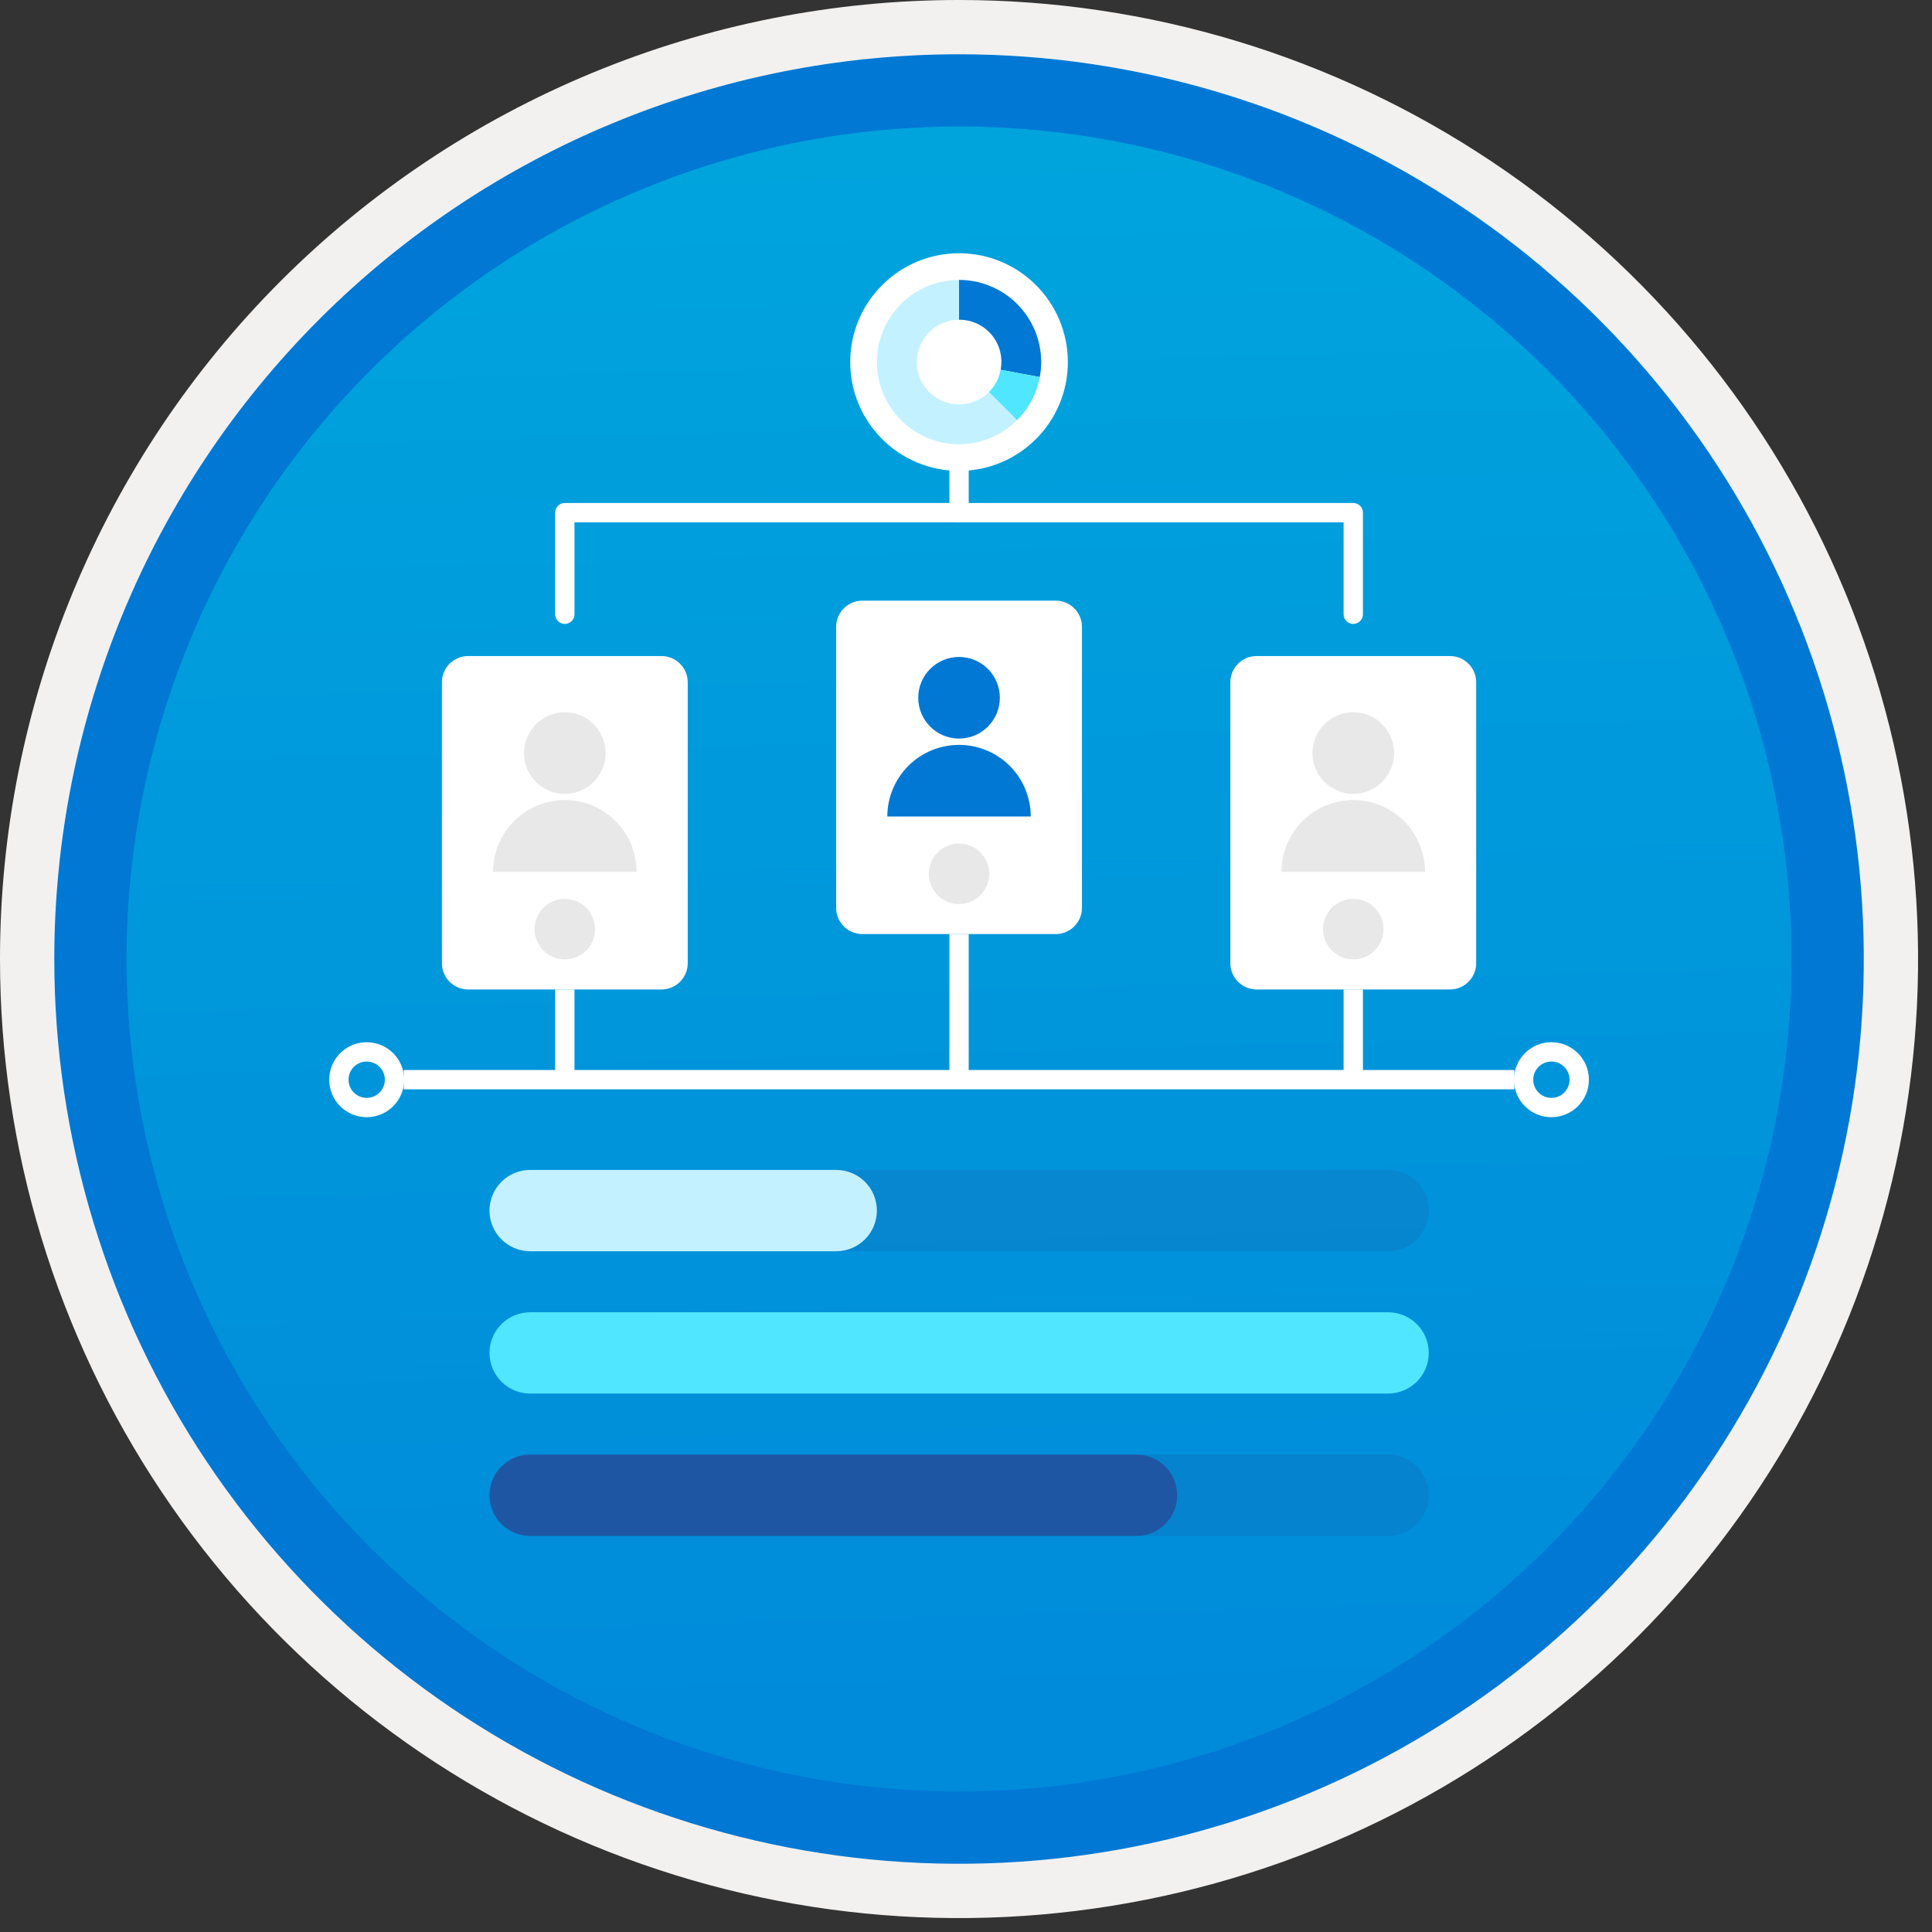 <svg width="100" height="100" viewBox="0 0 100 100" fill="none" xmlns="http://www.w3.org/2000/svg">
<rect x="0" y="0" width="100" height="100" fill="#333333" stroke="none"/>
<g clip-path="url(#clip0)">
<path d="M49.64 96.448C40.382 96.448 31.332 93.703 23.634 88.559C15.936 83.416 9.936 76.105 6.393 67.552C2.85 58.998 1.923 49.586 3.73 40.506C5.536 31.426 9.994 23.085 16.54 16.538C23.087 9.992 31.428 5.534 40.508 3.728C49.588 1.921 59 2.848 67.553 6.391C76.107 9.934 83.418 15.934 88.561 23.632C93.705 31.33 96.45 40.38 96.45 49.638C96.451 55.785 95.24 61.873 92.888 67.552C90.535 73.231 87.088 78.392 82.741 82.739C78.394 87.086 73.234 90.534 67.554 92.886C61.875 95.238 55.787 96.449 49.64 96.448V96.448Z" fill="url(#paint0_linear)"/>
<path fill-rule="evenodd" clip-rule="evenodd" d="M95.54 49.64C95.54 58.718 92.848 67.593 87.805 75.141C82.761 82.689 75.592 88.572 67.205 92.046C58.818 95.52 49.589 96.429 40.685 94.658C31.782 92.887 23.603 88.515 17.184 82.096C10.765 75.677 6.393 67.498 4.622 58.595C2.851 49.691 3.76 40.462 7.234 32.075C10.708 23.688 16.591 16.519 24.139 11.476C31.688 6.432 40.562 3.74 49.64 3.74C55.668 3.74 61.636 4.927 67.205 7.234C72.774 9.541 77.834 12.921 82.096 17.184C86.359 21.446 89.739 26.506 92.046 32.075C94.353 37.644 95.54 43.612 95.54 49.64V49.64ZM49.64 3.62732e-07C59.458 3.62732e-07 69.055 2.911 77.219 8.366C85.382 13.82 91.744 21.573 95.501 30.644C99.258 39.714 100.242 49.695 98.326 59.324C96.411 68.954 91.683 77.799 84.741 84.741C77.799 91.683 68.954 96.411 59.324 98.326C49.695 100.242 39.714 99.258 30.644 95.501C21.573 91.744 13.82 85.382 8.366 77.219C2.911 69.055 3.62732e-07 59.458 3.62732e-07 49.64C-0.001 43.121 1.283 36.666 3.777 30.643C6.271 24.62 9.928 19.147 14.537 14.537C19.147 9.928 24.62 6.271 30.643 3.777C36.666 1.283 43.121 -0.001 49.64 3.62732e-07V3.62732e-07Z" fill="#F2F1F0"/>
<path fill-rule="evenodd" clip-rule="evenodd" d="M92.73 49.639C92.73 58.161 90.202 66.492 85.468 73.578C80.733 80.664 74.003 86.187 66.129 89.449C58.256 92.71 49.592 93.563 41.233 91.901C32.874 90.238 25.197 86.134 19.17 80.108C13.144 74.082 9.04 66.404 7.378 58.045C5.715 49.686 6.568 41.023 9.83 33.149C13.091 25.275 18.614 18.545 25.7 13.811C32.786 9.076 41.117 6.549 49.64 6.549C55.298 6.548 60.902 7.663 66.13 9.828C71.358 11.993 76.108 15.167 80.11 19.169C84.111 23.17 87.285 27.92 89.45 33.148C91.616 38.377 92.73 43.98 92.73 49.639V49.639ZM49.64 2.809C58.902 2.809 67.956 5.555 75.657 10.701C83.358 15.847 89.36 23.16 92.905 31.718C96.449 40.275 97.377 49.691 95.57 58.775C93.763 67.859 89.303 76.203 82.753 82.752C76.204 89.302 67.86 93.762 58.776 95.569C49.691 97.376 40.276 96.448 31.718 92.904C23.161 89.359 15.848 83.357 10.702 75.656C5.556 67.955 2.81 58.901 2.81 49.639C2.811 37.219 7.745 25.308 16.527 16.526C25.309 7.744 37.22 2.81 49.64 2.809V2.809Z" fill="#0078D4"/>
<path d="M20.9 55.883H78.38" stroke="white" stroke-miterlimit="10"/>
<path d="M18.98 57.326C19.775 57.326 20.42 56.681 20.42 55.886C20.42 55.09 19.775 54.445 18.98 54.445C18.184 54.445 17.54 55.09 17.54 55.886C17.54 56.681 18.184 57.326 18.98 57.326Z" stroke="white" stroke-miterlimit="10"/>
<path d="M80.301 57.326C81.096 57.326 81.741 56.681 81.741 55.886C81.741 55.09 81.096 54.445 80.301 54.445C79.505 54.445 78.86 55.09 78.86 55.886C78.86 56.681 79.505 57.326 80.301 57.326Z" stroke="white" stroke-miterlimit="10"/>
<path d="M35.597 49.856V35.316C35.597 34.565 34.988 33.957 34.238 33.957H24.231C23.481 33.957 22.873 34.565 22.873 35.316V49.856C22.873 50.606 23.481 51.215 24.231 51.215H34.238C34.988 51.215 35.597 50.606 35.597 49.856Z" fill="white"/>
<path d="M29.235 41.091C30.401 41.091 31.347 40.146 31.347 38.979C31.347 37.813 30.401 36.867 29.235 36.867C28.069 36.867 27.123 37.813 27.123 38.979C27.123 40.146 28.069 41.091 29.235 41.091Z" fill="#E8E8E8"/>
<path fill-rule="evenodd" clip-rule="evenodd" d="M25.523 45.129C25.522 44.641 25.617 44.157 25.803 43.706C25.989 43.255 26.263 42.845 26.608 42.5C26.953 42.154 27.362 41.88 27.813 41.693C28.264 41.506 28.747 41.41 29.235 41.41C29.723 41.41 30.206 41.506 30.657 41.693C31.108 41.88 31.518 42.154 31.863 42.5C32.207 42.845 32.481 43.255 32.667 43.706C32.853 44.157 32.949 44.641 32.948 45.129H25.523Z" fill="#E8E8E8"/>
<path d="M29.235 49.658C30.099 49.658 30.8 48.957 30.8 48.093C30.8 47.228 30.099 46.527 29.235 46.527C28.371 46.527 27.67 47.228 27.67 48.093C27.67 48.957 28.371 49.658 29.235 49.658Z" fill="#E8E8E8"/>
<path d="M56.002 46.989V32.448C56.002 31.698 55.394 31.09 54.643 31.09H44.637C43.886 31.09 43.278 31.698 43.278 32.448V46.989C43.278 47.739 43.886 48.347 44.637 48.347H54.643C55.394 48.347 56.002 47.739 56.002 46.989Z" fill="white"/>
<path d="M49.64 38.228C50.807 38.228 51.752 37.282 51.752 36.116C51.752 34.95 50.807 34.004 49.64 34.004C48.474 34.004 47.528 34.95 47.528 36.116C47.528 37.282 48.474 38.228 49.64 38.228Z" fill="#0078D4"/>
<path fill-rule="evenodd" clip-rule="evenodd" d="M45.927 42.261C45.929 41.278 46.321 40.335 47.017 39.64C47.713 38.945 48.656 38.555 49.64 38.555C50.623 38.555 51.567 38.945 52.263 39.64C52.959 40.335 53.351 41.278 53.353 42.261H45.927Z" fill="#0078D4"/>
<path d="M49.64 46.794C50.504 46.794 51.205 46.094 51.205 45.229C51.205 44.365 50.504 43.664 49.64 43.664C48.776 43.664 48.075 44.365 48.075 45.229C48.075 46.094 48.776 46.794 49.64 46.794Z" fill="#E8E8E8"/>
<path d="M76.407 49.856V35.316C76.407 34.565 75.799 33.957 75.049 33.957H65.042C64.291 33.957 63.683 34.565 63.683 35.316V49.856C63.683 50.606 64.291 51.215 65.042 51.215H75.049C75.799 51.215 76.407 50.606 76.407 49.856Z" fill="white"/>
<path d="M70.045 41.091C71.212 41.091 72.157 40.146 72.157 38.979C72.157 37.813 71.212 36.867 70.045 36.867C68.879 36.867 67.933 37.813 67.933 38.979C67.933 40.146 68.879 41.091 70.045 41.091Z" fill="#E8E8E8"/>
<path fill-rule="evenodd" clip-rule="evenodd" d="M66.332 45.129C66.332 44.641 66.427 44.157 66.613 43.706C66.8 43.255 67.073 42.845 67.418 42.5C67.763 42.154 68.172 41.88 68.623 41.693C69.074 41.506 69.557 41.41 70.045 41.41C70.533 41.41 71.016 41.506 71.467 41.693C71.918 41.88 72.328 42.154 72.673 42.5C73.017 42.845 73.291 43.255 73.477 43.706C73.663 44.157 73.759 44.641 73.758 45.129H66.332Z" fill="#E8E8E8"/>
<path d="M70.045 49.658C70.91 49.658 71.61 48.957 71.61 48.093C71.61 47.228 70.91 46.527 70.045 46.527C69.181 46.527 68.48 47.228 68.48 48.093C68.48 48.957 69.181 49.658 70.045 49.658Z" fill="#E8E8E8"/>
<path d="M29.235 55.886V51.215" stroke="white" stroke-miterlimit="10"/>
<path d="M70.045 55.886V51.215" stroke="white" stroke-miterlimit="10"/>
<path d="M49.64 55.884V48.348" stroke="white" stroke-miterlimit="10"/>
<path opacity="0.2" fill-rule="evenodd" clip-rule="evenodd" d="M71.844 64.764H27.436C26.878 64.763 26.344 64.54 25.95 64.146C25.557 63.751 25.335 63.217 25.335 62.659C25.335 62.102 25.557 61.567 25.95 61.173C26.344 60.778 26.878 60.556 27.436 60.555H71.844C72.121 60.554 72.395 60.608 72.651 60.714C72.907 60.819 73.139 60.974 73.335 61.169C73.531 61.365 73.687 61.597 73.793 61.853C73.899 62.108 73.953 62.383 73.953 62.659C73.953 62.936 73.899 63.21 73.793 63.466C73.687 63.721 73.531 63.954 73.335 64.149C73.139 64.345 72.907 64.5 72.651 64.605C72.395 64.711 72.121 64.765 71.844 64.764V64.764Z" fill="#1F56A3"/>
<path opacity="0.2" fill-rule="evenodd" clip-rule="evenodd" d="M71.844 72.131H27.436C26.878 72.13 26.344 71.908 25.95 71.513C25.557 71.118 25.335 70.584 25.335 70.026C25.335 69.469 25.557 68.934 25.95 68.54C26.344 68.145 26.878 67.923 27.436 67.922H71.844C72.121 67.921 72.395 67.975 72.651 68.081C72.907 68.186 73.139 68.341 73.335 68.537C73.531 68.732 73.687 68.964 73.793 69.22C73.899 69.476 73.953 69.75 73.953 70.026C73.953 70.303 73.899 70.577 73.793 70.833C73.687 71.089 73.531 71.321 73.335 71.516C73.139 71.712 72.907 71.867 72.651 71.972C72.395 72.078 72.121 72.132 71.844 72.131V72.131Z" fill="#1F56A3"/>
<path opacity="0.2" fill-rule="evenodd" clip-rule="evenodd" d="M71.844 79.498H27.436C26.878 79.497 26.344 79.275 25.95 78.88C25.557 78.486 25.335 77.951 25.335 77.394C25.335 76.836 25.557 76.302 25.95 75.907C26.344 75.513 26.878 75.29 27.436 75.289H71.844C72.121 75.288 72.395 75.343 72.651 75.448C72.907 75.553 73.139 75.708 73.335 75.904C73.531 76.099 73.687 76.332 73.793 76.587C73.899 76.843 73.953 77.117 73.953 77.394C73.953 77.671 73.899 77.945 73.793 78.2C73.687 78.456 73.531 78.688 73.335 78.883C73.139 79.079 72.907 79.234 72.651 79.34C72.395 79.445 72.121 79.499 71.844 79.498V79.498Z" fill="#1F56A3"/>
<path fill-rule="evenodd" clip-rule="evenodd" d="M43.278 64.764H27.436C26.878 64.763 26.344 64.54 25.95 64.146C25.557 63.751 25.335 63.217 25.335 62.659C25.335 62.102 25.557 61.567 25.95 61.173C26.344 60.778 26.878 60.556 27.436 60.555H43.278C43.555 60.554 43.829 60.608 44.085 60.714C44.341 60.819 44.574 60.974 44.77 61.169C44.965 61.365 45.121 61.597 45.227 61.853C45.333 62.108 45.388 62.383 45.388 62.659C45.388 62.936 45.333 63.21 45.227 63.466C45.121 63.721 44.965 63.954 44.77 64.149C44.574 64.345 44.341 64.5 44.085 64.605C43.829 64.711 43.555 64.765 43.278 64.764Z" fill="#C3F1FF"/>
<path fill-rule="evenodd" clip-rule="evenodd" d="M71.844 72.131H27.436C26.878 72.13 26.344 71.908 25.95 71.513C25.557 71.118 25.335 70.584 25.335 70.026C25.335 69.469 25.557 68.934 25.95 68.54C26.344 68.145 26.878 67.923 27.436 67.922H71.844C72.121 67.921 72.395 67.975 72.651 68.081C72.907 68.186 73.139 68.341 73.335 68.537C73.531 68.732 73.687 68.964 73.793 69.22C73.899 69.476 73.953 69.75 73.953 70.026C73.953 70.303 73.899 70.577 73.793 70.833C73.687 71.089 73.531 71.321 73.335 71.516C73.139 71.712 72.907 71.867 72.651 71.972C72.395 72.078 72.121 72.132 71.844 72.131V72.131Z" fill="#50E6FF"/>
<path fill-rule="evenodd" clip-rule="evenodd" d="M58.822 79.498H27.436C26.878 79.497 26.344 79.275 25.95 78.88C25.557 78.486 25.335 77.951 25.335 77.394C25.335 76.836 25.557 76.302 25.95 75.907C26.344 75.513 26.878 75.29 27.436 75.289H58.822C59.099 75.288 59.373 75.343 59.629 75.448C59.885 75.553 60.117 75.708 60.313 75.904C60.509 76.099 60.665 76.332 60.771 76.587C60.877 76.843 60.931 77.117 60.931 77.394C60.931 77.671 60.877 77.945 60.771 78.2C60.665 78.456 60.509 78.688 60.313 78.883C60.117 79.079 59.885 79.234 59.629 79.34C59.373 79.445 59.099 79.499 58.822 79.498V79.498Z" fill="#1F56A3"/>
<path d="M29.235 31.793V26.535H70.045V31.793" stroke="white" stroke-linecap="round" stroke-linejoin="round"/>
<path d="M49.64 26.536V22.637" stroke="white" stroke-linecap="round" stroke-linejoin="round"/>
<path d="M49.64 24.373C52.751 24.373 55.272 21.852 55.272 18.741C55.272 15.631 52.751 13.109 49.64 13.109C46.53 13.109 44.008 15.631 44.008 18.741C44.008 21.852 46.53 24.373 49.64 24.373Z" fill="white"/>
<path d="M49.64 20.932C49.06 20.931 48.504 20.699 48.093 20.288C47.684 19.878 47.453 19.321 47.453 18.741C47.453 18.16 47.684 17.604 48.093 17.193C48.504 16.782 49.06 16.55 49.64 16.549H49.64V14.488C48.941 14.488 48.252 14.661 47.636 14.99C47.019 15.32 46.493 15.797 46.104 16.378C45.716 16.959 45.477 17.628 45.408 18.324C45.34 19.02 45.444 19.722 45.711 20.368C45.979 21.014 46.402 21.584 46.942 22.028C47.483 22.471 48.124 22.775 48.81 22.911C49.496 23.048 50.205 23.013 50.874 22.81C51.544 22.607 52.152 22.242 52.647 21.747L51.189 20.289C50.986 20.493 50.744 20.655 50.478 20.765C50.213 20.875 49.928 20.932 49.64 20.932Z" fill="#C3F1FF"/>
<path d="M53.892 18.741C53.892 17.613 53.444 16.531 52.647 15.734C51.849 14.936 50.768 14.488 49.64 14.488V16.549C49.962 16.547 50.281 16.616 50.574 16.752C50.866 16.887 51.124 17.086 51.33 17.334C51.536 17.582 51.684 17.873 51.764 18.185C51.843 18.497 51.853 18.824 51.791 19.14L53.818 19.516C53.867 19.261 53.892 19.001 53.892 18.741V18.741Z" fill="#0078D4"/>
<path d="M51.791 19.141C51.711 19.576 51.501 19.977 51.189 20.29V20.29L52.647 21.748C53.255 21.14 53.663 20.362 53.819 19.517L51.791 19.141Z" fill="#50E6FF"/>
</g>
<defs>
<linearGradient id="paint0_linear" x1="47.87" y1="-15.155" x2="51.852" y2="130.613" gradientUnits="userSpaceOnUse">
<stop stop-color="#00ABDE"/>
<stop offset="1" stop-color="#007ED8"/>
</linearGradient>
<clipPath id="clip0">
<rect width="99.28" height="99.28" fill="white"/>
</clipPath>
</defs>
</svg>
